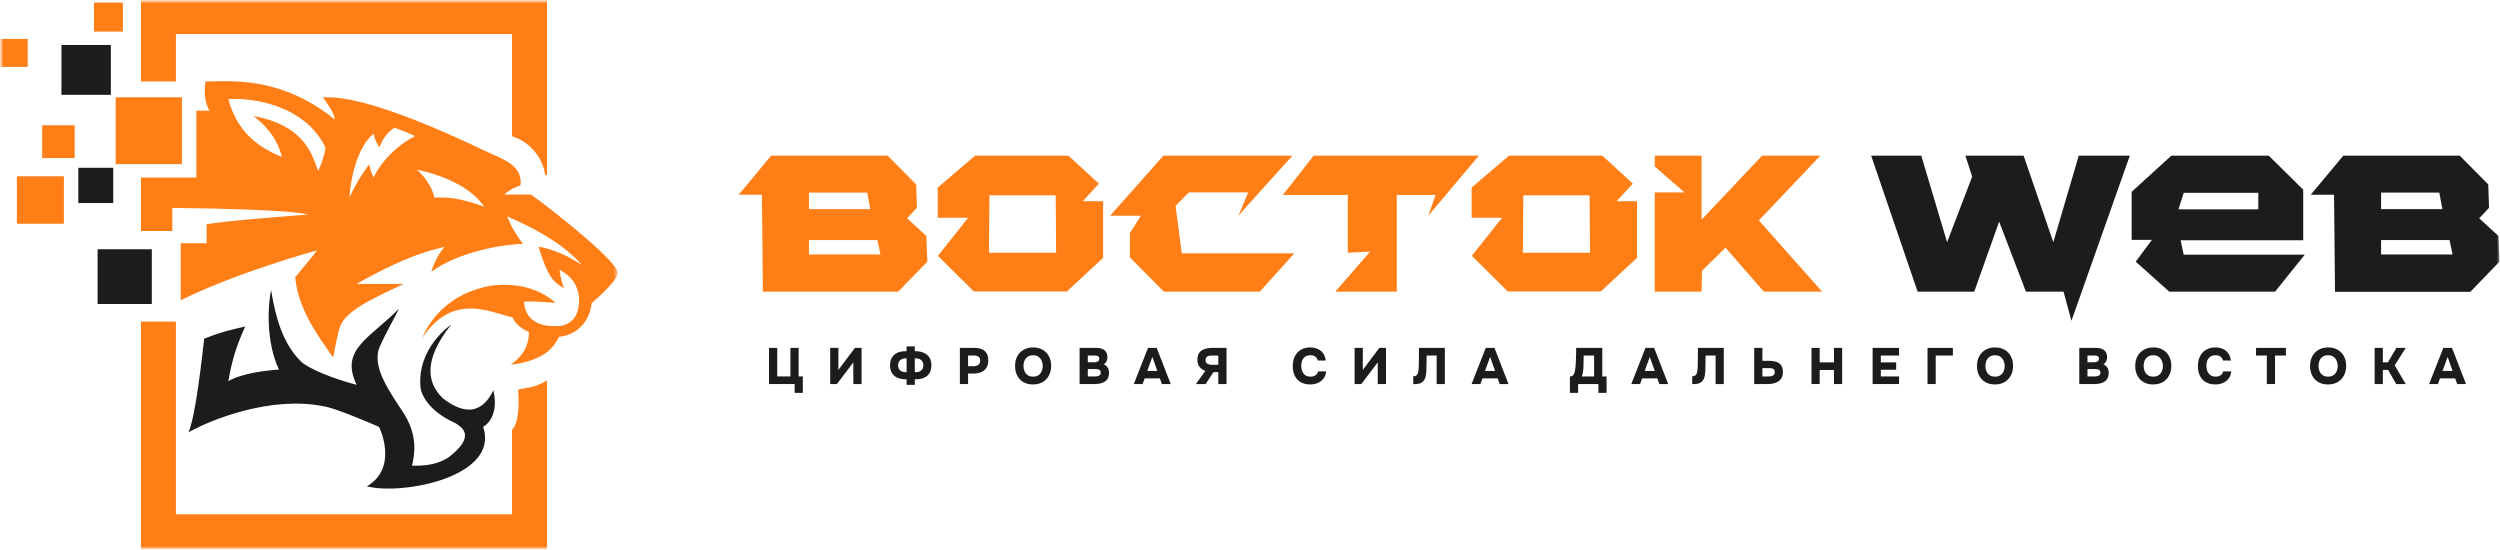 <svg width="373" height="82" viewBox="0 0 373 82" fill="none" xmlns="http://www.w3.org/2000/svg">
<g clip-path="url(#clip0_3036_417)">
<mask id="mask0_3036_417" style="mask-type:luminance" maskUnits="userSpaceOnUse" x="0" y="0" width="373" height="82">
<path d="M373 0H0V82H373V0Z" fill="white"/>
</mask>
<g mask="url(#mask0_3036_417)">
<path d="M138.213 35.211L138.357 39.042L134.014 43.512H113.823L113.679 29.057H110.199L115.06 23.223H132.432L136.689 27.519L136.804 31.002L135.337 32.569L138.213 35.211ZM120.697 28.738V31.205H129.843L129.383 28.738H120.697ZM120.697 37.968H131.368L130.907 35.82H120.697V37.968Z" fill="#FF7E16"/>
<path d="M161.539 30.015H164.587V38.462L159.18 43.483H145.289L139.939 38.171L144.454 32.482H139.91V27.983L145.49 23.223H159.41L163.955 27.402L161.539 30.015ZM147.561 37.707H157.57L157.512 29.144H147.618L147.561 37.707Z" fill="#FF7E16"/>
<path d="M176.316 37.794H193.112L187.964 43.512H173.642L168.58 38.404V34.775L170.219 32.192H165.617L173.584 23.223H192.825L184.772 32.163L186.238 28.709H177.381L175.396 30.712L176.316 37.794Z" fill="#FF7E16"/>
<path d="M220.651 23.223L213.115 32.163L214.179 29.086H208.398V43.512H199.224L204.429 37.533L201.093 37.707V29.086H191.4L196.002 23.223H220.651Z" fill="#FF7E16"/>
<path d="M241.197 30.015H244.246V38.462L238.839 43.483H224.947L219.597 38.171L224.113 32.482H219.568V27.983L225.148 23.223H239.069L243.613 27.402L241.197 30.015ZM227.219 37.707H237.228L237.17 29.144H227.276L227.219 37.707Z" fill="#FF7E16"/>
<path d="M262.42 32.889L271.854 43.512H263.168L257.444 36.952L253.935 40.406L253.878 43.512H246.889V28.709H251.318L246.889 24.848V23.223H253.878V32.772L262.909 23.223H271.595L262.42 32.889Z" fill="#FF7E16"/>
<path d="M310.15 23.223H317.772L309.057 47.866L307.878 43.512H302.269L298.271 33.063L294.561 43.512H286.105L279.174 23.223H286.652L290.506 36.139L294.245 26.358L293.238 23.223H301.924L306.353 36.139L310.15 23.223Z" fill="#1C1C1C"/>
<path d="M325.809 37.997H343.871L339.441 43.512H323.651L318.647 39.042L321.063 35.791H318.043V28.622L323.968 23.223H338.492L343.641 28.302V35.849H325.348L325.809 37.997ZM325.809 28.767L325.032 31.234H336.939V28.767H325.809Z" fill="#1C1C1C"/>
<path d="M372.773 35.211L372.917 39.042L368.574 43.541H348.384L348.24 29.057H344.76L349.62 23.223H366.992L371.249 27.519L371.364 31.002L369.897 32.569L372.773 35.211ZM355.258 28.738V31.205H364.404L363.944 28.738H355.258ZM355.258 37.968H365.928L365.468 35.82H355.258V37.968Z" fill="#1C1C1C"/>
<path d="M118.559 58.617V57.299H114.738V51.904H115.961V56.164H117.932V51.904H119.155V56.164H119.782V58.617H118.559Z" fill="#1C1C1C"/>
<path d="M123.865 57.299V51.904H125.088V55.188L127.55 51.904H128.546V57.299H127.316V54.068L124.862 57.299H123.865Z" fill="#1C1C1C"/>
<path d="M135.264 57.421V56.59H135.09C134.632 56.586 134.229 56.507 133.882 56.354C133.54 56.202 133.273 55.971 133.082 55.661C132.891 55.351 132.795 54.965 132.795 54.503C132.795 54.03 132.893 53.639 133.089 53.329C133.286 53.014 133.555 52.781 133.897 52.628C134.245 52.476 134.642 52.4 135.09 52.4H135.264V51.684H136.487V52.4H136.623C137.066 52.4 137.463 52.479 137.816 52.636C138.168 52.788 138.447 53.017 138.654 53.322C138.86 53.627 138.963 54.013 138.963 54.48C138.963 54.952 138.87 55.346 138.684 55.661C138.498 55.971 138.231 56.202 137.884 56.354C137.536 56.507 137.126 56.586 136.653 56.59H136.487V57.421H135.264ZM135.135 55.531H135.264V53.467H135.128C134.876 53.467 134.665 53.512 134.494 53.604C134.328 53.69 134.202 53.809 134.116 53.962C134.031 54.114 133.988 54.287 133.988 54.48C133.988 54.688 134.028 54.871 134.109 55.029C134.194 55.186 134.323 55.31 134.494 55.402C134.67 55.488 134.884 55.531 135.135 55.531ZM136.487 55.531H136.615C136.872 55.531 137.086 55.488 137.257 55.402C137.428 55.31 137.556 55.186 137.642 55.029C137.728 54.871 137.77 54.688 137.77 54.48C137.77 54.282 137.725 54.107 137.634 53.954C137.549 53.802 137.42 53.682 137.249 53.596C137.083 53.51 136.872 53.467 136.615 53.467H136.487V55.531Z" fill="#1C1C1C"/>
<path d="M143.213 57.299V51.904H145.38C145.792 51.904 146.152 51.965 146.459 52.087C146.771 52.209 147.013 52.407 147.184 52.681C147.36 52.956 147.448 53.327 147.448 53.794C147.448 54.226 147.355 54.586 147.169 54.876C146.983 55.165 146.729 55.381 146.406 55.523C146.084 55.661 145.717 55.729 145.304 55.729H144.436V57.299H143.213ZM144.436 54.632H145.304C145.591 54.632 145.818 54.561 145.984 54.419C146.155 54.276 146.24 54.068 146.24 53.794C146.24 53.545 146.167 53.36 146.021 53.238C145.881 53.111 145.646 53.047 145.319 53.047H144.436V54.632Z" fill="#1C1C1C"/>
<path d="M154.122 57.36C153.573 57.36 153.098 57.246 152.695 57.017C152.297 56.783 151.99 56.461 151.774 56.05C151.557 55.633 151.449 55.153 151.449 54.609C151.449 54.051 151.56 53.566 151.781 53.154C152.008 52.738 152.322 52.415 152.725 52.186C153.128 51.953 153.603 51.836 154.152 51.836C154.691 51.836 155.159 51.95 155.556 52.179C155.959 52.407 156.271 52.727 156.493 53.139C156.719 53.545 156.832 54.025 156.832 54.579C156.832 55.123 156.722 55.605 156.5 56.027C156.279 56.443 155.964 56.771 155.556 57.01C155.154 57.243 154.676 57.36 154.122 57.36ZM154.145 56.194C154.487 56.194 154.764 56.115 154.975 55.958C155.186 55.801 155.34 55.6 155.436 55.356C155.531 55.112 155.579 54.863 155.579 54.609C155.579 54.422 155.551 54.233 155.496 54.046C155.446 53.858 155.363 53.685 155.247 53.528C155.136 53.37 154.99 53.243 154.809 53.147C154.628 53.05 154.404 53.002 154.137 53.002C153.8 53.002 153.525 53.081 153.314 53.238C153.103 53.39 152.947 53.588 152.846 53.832C152.75 54.076 152.702 54.333 152.702 54.602C152.702 54.871 152.753 55.127 152.853 55.371C152.954 55.615 153.11 55.813 153.322 55.966C153.538 56.118 153.812 56.194 154.145 56.194Z" fill="#1C1C1C"/>
<path d="M161.078 57.299V51.904H163.577C163.814 51.904 164.03 51.93 164.226 51.98C164.428 52.026 164.601 52.105 164.747 52.217C164.898 52.323 165.017 52.468 165.102 52.651C165.188 52.829 165.231 53.055 165.231 53.329C165.231 53.537 165.183 53.736 165.087 53.923C164.991 54.111 164.856 54.256 164.679 54.358C164.916 54.449 165.105 54.602 165.246 54.815C165.392 55.023 165.465 55.295 165.465 55.63C165.465 55.96 165.404 56.235 165.283 56.453C165.168 56.666 165.007 56.837 164.8 56.964C164.599 57.086 164.367 57.172 164.106 57.223C163.844 57.273 163.57 57.299 163.283 57.299H161.078ZM162.301 56.164H163.403C163.529 56.164 163.643 56.153 163.743 56.133C163.849 56.108 163.937 56.075 164.007 56.034C164.083 55.988 164.138 55.93 164.174 55.859C164.214 55.783 164.234 55.696 164.234 55.6C164.234 55.498 164.216 55.414 164.181 55.348C164.151 55.282 164.103 55.229 164.038 55.188C163.972 55.143 163.894 55.112 163.804 55.097C163.713 55.077 163.61 55.066 163.494 55.066H162.301V56.164ZM162.301 54.053H163.275C163.396 54.053 163.502 54.04 163.592 54.015C163.688 53.989 163.766 53.954 163.826 53.908C163.887 53.862 163.932 53.807 163.962 53.741C163.997 53.675 164.015 53.598 164.015 53.512C164.015 53.395 163.987 53.304 163.932 53.238C163.882 53.167 163.809 53.118 163.713 53.093C163.617 53.062 163.502 53.047 163.366 53.047H162.301V54.053Z" fill="#1C1C1C"/>
<path d="M169.168 57.299L171.282 51.904H172.581L174.672 57.299H173.351L173.056 56.461H170.784L170.482 57.299H169.168ZM171.169 55.341H172.671L171.931 53.253L171.169 55.341Z" fill="#1C1C1C"/>
<path d="M178.428 57.299L179.839 55.325C179.447 55.193 179.15 54.99 178.949 54.716C178.752 54.437 178.654 54.086 178.654 53.664C178.654 53.324 178.712 53.04 178.828 52.811C178.949 52.582 179.112 52.402 179.319 52.27C179.525 52.138 179.762 52.044 180.028 51.988C180.296 51.932 180.574 51.904 180.867 51.904H182.996V57.299H181.773V55.523H181.047L179.886 57.299H178.428ZM180.813 54.426H181.773V53.047H180.754C180.587 53.047 180.436 53.07 180.301 53.116C180.164 53.156 180.057 53.225 179.976 53.322C179.9 53.418 179.862 53.55 179.862 53.718C179.862 53.906 179.911 54.05 180.006 54.152C180.101 54.254 180.222 54.325 180.368 54.365C180.519 54.406 180.668 54.426 180.813 54.426Z" fill="#1C1C1C"/>
<path d="M195.498 57.36C194.944 57.36 194.472 57.248 194.078 57.025C193.686 56.801 193.386 56.484 193.181 56.072C192.98 55.661 192.879 55.178 192.879 54.625C192.879 54.061 192.983 53.571 193.195 53.154C193.407 52.738 193.706 52.415 194.094 52.186C194.486 51.953 194.95 51.836 195.484 51.836C195.895 51.836 196.267 51.91 196.6 52.057C196.932 52.204 197.202 52.423 197.409 52.712C197.619 52.997 197.749 53.357 197.794 53.794H196.623C196.562 53.545 196.44 53.352 196.253 53.215C196.071 53.073 195.825 53.002 195.512 53.002C195.176 53.002 194.907 53.081 194.705 53.238C194.504 53.39 194.358 53.586 194.267 53.825C194.182 54.063 194.139 54.312 194.139 54.571C194.139 54.84 194.184 55.1 194.276 55.349C194.371 55.597 194.518 55.801 194.72 55.958C194.926 56.115 195.198 56.194 195.536 56.194C195.737 56.194 195.913 56.164 196.064 56.103C196.221 56.042 196.348 55.953 196.449 55.836C196.55 55.719 196.62 55.58 196.661 55.417H197.862C197.82 55.839 197.687 56.194 197.461 56.484C197.24 56.773 196.956 56.992 196.607 57.139C196.266 57.286 195.895 57.36 195.498 57.36Z" fill="#1C1C1C"/>
<path d="M202.109 57.299V51.904H203.332V55.188L205.793 51.904H206.79V57.299H205.559V54.068L203.105 57.299H202.109Z" fill="#1C1C1C"/>
<path d="M210.857 57.314V56.141C211.05 56.141 211.195 56.105 211.296 56.034C211.402 55.963 211.478 55.861 211.523 55.729C211.573 55.597 211.611 55.445 211.636 55.272C211.656 55.13 211.668 54.98 211.674 54.823C211.683 54.66 211.688 54.508 211.688 54.365C211.693 54.218 211.695 54.094 211.695 53.992L211.711 51.904H215.569V57.299H214.347V53.047H212.851L212.837 54.213C212.837 54.609 212.828 54.98 212.813 55.325C212.799 55.666 212.756 55.971 212.686 56.24C212.614 56.509 212.491 56.733 212.315 56.91C212.148 57.073 211.956 57.182 211.733 57.238C211.517 57.289 211.226 57.314 210.857 57.314Z" fill="#1C1C1C"/>
<path d="M219.562 57.299L221.676 51.904H222.976L225.067 57.299H223.745L223.451 56.461H221.179L220.877 57.299H219.562ZM221.563 55.341H223.066L222.327 53.253L221.563 55.341Z" fill="#1C1C1C"/>
<path d="M234.23 58.617V56.164C234.446 56.164 234.604 56.105 234.705 55.988C234.811 55.866 234.887 55.719 234.932 55.546C234.978 55.364 235.012 55.178 235.038 54.99C235.063 54.797 235.081 54.607 235.091 54.419C235.106 54.231 235.117 54.05 235.12 53.878C235.136 53.527 235.145 53.192 235.151 52.872C235.162 52.547 235.167 52.224 235.167 51.904H239.062V56.164H239.704V58.617H238.48V57.299H235.453V58.617H234.23ZM236.005 56.164H237.838V53.047H236.283L236.253 54.617C236.253 54.713 236.249 54.828 236.238 54.96C236.233 55.092 236.22 55.229 236.201 55.371C236.181 55.508 236.156 55.645 236.125 55.783C236.095 55.92 236.055 56.047 236.005 56.164Z" fill="#1C1C1C"/>
<path d="M243.387 57.299L245.501 51.904H246.799L248.891 57.299H247.57L247.275 56.461H245.003L244.701 57.299H243.387ZM245.387 55.341H246.89L246.15 53.253L245.387 55.341Z" fill="#1C1C1C"/>
<path d="M252.479 57.314V56.141C252.671 56.141 252.816 56.105 252.917 56.034C253.023 55.963 253.099 55.861 253.144 55.729C253.194 55.597 253.232 55.445 253.257 55.272C253.277 55.13 253.289 54.98 253.295 54.823C253.305 54.66 253.309 54.508 253.309 54.365C253.314 54.218 253.318 54.094 253.318 53.992L253.332 51.904H257.19V57.299H255.968V53.047H254.472L254.458 54.213C254.458 54.609 254.45 54.98 254.434 55.325C254.42 55.666 254.377 55.971 254.307 56.24C254.237 56.509 254.113 56.733 253.936 56.91C253.771 57.073 253.577 57.182 253.356 57.238C253.138 57.289 252.847 57.314 252.479 57.314Z" fill="#1C1C1C"/>
<path d="M261.729 57.299V51.904H262.951V53.832H263.986C264.267 53.832 264.531 53.86 264.779 53.916C265.025 53.967 265.239 54.056 265.421 54.182C265.606 54.304 265.75 54.472 265.85 54.685C265.956 54.894 266.009 55.158 266.009 55.478C266.014 55.833 265.951 56.131 265.82 56.369C265.694 56.603 265.523 56.788 265.308 56.925C265.095 57.063 264.855 57.159 264.581 57.215C264.31 57.271 264.033 57.299 263.751 57.299H261.729ZM262.951 56.164H263.812C263.952 56.164 264.082 56.156 264.197 56.141C264.317 56.12 264.423 56.087 264.515 56.042C264.605 55.996 264.673 55.93 264.718 55.844C264.768 55.757 264.793 55.648 264.793 55.516C264.793 55.389 264.774 55.287 264.732 55.211C264.693 55.135 264.632 55.077 264.553 55.036C264.472 54.99 264.378 54.96 264.272 54.944C264.171 54.929 264.058 54.922 263.932 54.922H262.951V56.164Z" fill="#1C1C1C"/>
<path d="M270.275 57.299V51.904H271.498V54.068H273.628V51.904H274.85V57.299H273.628V55.203H271.498V57.299H270.275Z" fill="#1C1C1C"/>
<path d="M279.396 57.299V51.904H283.337V53.047H280.619V54.068H282.907V55.165H280.619V56.164H283.337V57.299H279.396Z" fill="#1C1C1C"/>
<path d="M287.588 57.299V51.904H291.37V53.047H288.81V57.299H287.588Z" fill="#1C1C1C"/>
<path d="M297.642 57.36C297.092 57.36 296.617 57.246 296.214 57.017C295.817 56.783 295.51 56.461 295.292 56.05C295.077 55.633 294.969 55.153 294.969 54.609C294.969 54.051 295.078 53.566 295.301 53.154C295.528 52.738 295.842 52.415 296.245 52.186C296.648 51.953 297.122 51.836 297.671 51.836C298.21 51.836 298.677 51.95 299.076 52.179C299.479 52.407 299.79 52.727 300.011 53.139C300.237 53.545 300.351 54.025 300.351 54.579C300.351 55.123 300.241 55.605 300.02 56.027C299.797 56.443 299.482 56.771 299.076 57.01C298.674 57.243 298.195 57.36 297.642 57.36ZM297.663 56.194C298.007 56.194 298.284 56.115 298.494 55.958C298.706 55.801 298.859 55.6 298.954 55.356C299.051 55.112 299.098 54.863 299.098 54.609C299.098 54.422 299.071 54.233 299.015 54.046C298.965 53.858 298.882 53.685 298.765 53.528C298.656 53.37 298.51 53.243 298.328 53.147C298.147 53.05 297.922 53.002 297.656 53.002C297.318 53.002 297.045 53.081 296.833 53.238C296.623 53.39 296.466 53.588 296.365 53.832C296.27 54.076 296.222 54.333 296.222 54.602C296.222 54.871 296.272 55.127 296.373 55.371C296.473 55.615 296.63 55.813 296.84 55.966C297.058 56.118 297.331 56.194 297.663 56.194Z" fill="#1C1C1C"/>
<path d="M310.23 57.299V51.904H312.729C312.966 51.904 313.182 51.93 313.378 51.98C313.579 52.026 313.754 52.105 313.899 52.217C314.05 52.323 314.169 52.468 314.255 52.651C314.34 52.829 314.383 53.055 314.383 53.329C314.383 53.537 314.334 53.736 314.239 53.923C314.144 54.111 314.007 54.256 313.831 54.358C314.068 54.449 314.257 54.602 314.397 54.815C314.545 55.023 314.617 55.295 314.617 55.63C314.617 55.96 314.557 56.235 314.435 56.453C314.32 56.666 314.158 56.837 313.953 56.964C313.752 57.086 313.52 57.172 313.258 57.223C312.997 57.273 312.722 57.299 312.434 57.299H310.23ZM311.453 56.164H312.557C312.682 56.164 312.796 56.153 312.896 56.133C313.001 56.108 313.089 56.075 313.161 56.034C313.236 55.988 313.29 55.93 313.326 55.859C313.365 55.783 313.387 55.696 313.387 55.6C313.387 55.498 313.369 55.414 313.333 55.348C313.303 55.282 313.256 55.229 313.189 55.188C313.125 55.143 313.047 55.112 312.956 55.097C312.866 55.077 312.761 55.066 312.646 55.066H311.453V56.164ZM311.453 54.053H312.427C312.548 54.053 312.654 54.04 312.745 54.015C312.841 53.989 312.918 53.954 312.979 53.908C313.038 53.862 313.085 53.807 313.114 53.741C313.15 53.675 313.168 53.598 313.168 53.512C313.168 53.395 313.139 53.304 313.085 53.238C313.035 53.167 312.961 53.118 312.866 53.093C312.77 53.062 312.654 53.047 312.519 53.047H311.453V54.053Z" fill="#1C1C1C"/>
<path d="M321.249 57.36C320.701 57.36 320.225 57.246 319.822 57.017C319.425 56.783 319.117 56.461 318.902 56.05C318.686 55.633 318.576 55.153 318.576 54.609C318.576 54.051 318.688 53.566 318.909 53.154C319.135 52.738 319.45 52.415 319.852 52.186C320.255 51.953 320.731 51.836 321.28 51.836C321.819 51.836 322.286 51.95 322.684 52.179C323.086 52.407 323.399 52.727 323.62 53.139C323.847 53.545 323.96 54.025 323.96 54.579C323.96 55.123 323.849 55.605 323.627 56.027C323.406 56.443 323.092 56.771 322.684 57.01C322.281 57.243 321.803 57.36 321.249 57.36ZM321.273 56.194C321.614 56.194 321.891 56.115 322.103 55.958C322.313 55.801 322.468 55.6 322.563 55.356C322.659 55.112 322.707 54.863 322.707 54.609C322.707 54.422 322.678 54.233 322.624 54.046C322.574 53.858 322.49 53.685 322.374 53.528C322.263 53.37 322.117 53.243 321.936 53.147C321.756 53.05 321.531 53.002 321.265 53.002C320.927 53.002 320.652 53.081 320.442 53.238C320.23 53.39 320.074 53.588 319.973 53.832C319.878 54.076 319.831 54.333 319.831 54.602C319.831 54.871 319.881 55.127 319.982 55.371C320.083 55.615 320.237 55.813 320.449 55.966C320.665 56.118 320.94 56.194 321.273 56.194Z" fill="#1C1C1C"/>
<path d="M330.547 57.36C329.993 57.36 329.52 57.248 329.127 57.025C328.735 56.801 328.435 56.484 328.228 56.072C328.026 55.661 327.926 55.178 327.926 54.625C327.926 54.061 328.032 53.571 328.244 53.154C328.454 52.738 328.754 52.415 329.143 52.186C329.535 51.953 329.998 51.836 330.53 51.836C330.944 51.836 331.316 51.91 331.649 52.057C331.981 52.204 332.251 52.423 332.456 52.712C332.668 52.997 332.795 53.357 332.842 53.794H331.672C331.611 53.545 331.487 53.352 331.302 53.215C331.12 53.073 330.874 53.002 330.561 53.002C330.225 53.002 329.955 53.081 329.754 53.238C329.553 53.39 329.407 53.586 329.315 53.825C329.231 54.063 329.188 54.312 329.188 54.571C329.188 54.84 329.233 55.1 329.323 55.349C329.42 55.597 329.567 55.801 329.768 55.958C329.975 56.115 330.246 56.194 330.584 56.194C330.786 56.194 330.962 56.164 331.113 56.103C331.269 56.042 331.397 55.953 331.498 55.836C331.598 55.719 331.668 55.58 331.71 55.417H332.909C332.869 55.839 332.736 56.194 332.51 56.484C332.289 56.773 332.003 56.992 331.656 57.139C331.314 57.286 330.944 57.36 330.547 57.36Z" fill="#1C1C1C"/>
<path d="M338.209 57.299V53.047H336.602V51.904H341.056V53.047H339.433V57.299H338.209Z" fill="#1C1C1C"/>
<path d="M347.335 57.36C346.787 57.36 346.311 57.246 345.908 57.017C345.511 56.783 345.203 56.461 344.987 56.05C344.77 55.633 344.662 55.153 344.662 54.609C344.662 54.051 344.774 53.566 344.995 53.154C345.221 52.738 345.536 52.415 345.938 52.186C346.341 51.953 346.817 51.836 347.366 51.836C347.903 51.836 348.372 51.95 348.77 52.179C349.172 52.407 349.485 52.727 349.706 53.139C349.933 53.545 350.046 54.025 350.046 54.579C350.046 55.123 349.934 55.605 349.713 56.027C349.492 56.443 349.178 56.771 348.77 57.01C348.367 57.243 347.889 57.36 347.335 57.36ZM347.358 56.194C347.7 56.194 347.977 56.115 348.189 55.958C348.399 55.801 348.554 55.6 348.649 55.356C348.744 55.112 348.793 54.863 348.793 54.609C348.793 54.422 348.764 54.233 348.708 54.046C348.658 53.858 348.575 53.685 348.46 53.528C348.349 53.37 348.203 53.243 348.022 53.147C347.84 53.05 347.617 53.002 347.35 53.002C347.013 53.002 346.738 53.081 346.528 53.238C346.316 53.39 346.16 53.588 346.059 53.832C345.964 54.076 345.915 54.333 345.915 54.602C345.915 54.871 345.965 55.127 346.066 55.371C346.167 55.615 346.323 55.813 346.535 55.966C346.751 56.118 347.026 56.194 347.358 56.194Z" fill="#1C1C1C"/>
<path d="M354.299 57.299V51.904H355.521V54.061H356.276L357.545 51.904H358.942L357.288 54.51L358.935 57.299H357.508L356.307 55.196H355.521V57.299H354.299Z" fill="#1C1C1C"/>
<path d="M362.426 57.299L364.54 51.904H365.838L367.93 57.299H366.609L366.314 56.461H364.042L363.74 57.299H362.426ZM364.427 55.341H365.929L365.189 53.253L364.427 55.341Z" fill="#1C1C1C"/>
<mask id="mask1_3036_417" style="mask-type:luminance" maskUnits="userSpaceOnUse" x="0" y="0" width="93" height="82">
<path d="M92.216 0H0V82H92.216V0Z" fill="white"/>
</mask>
<g mask="url(#mask1_3036_417)">
<path d="M18.336 0.363H14.021V4.717H18.336V0.363Z" fill="#FF7E16"/>
<path d="M16.538 6.711H9.168V14.149H16.538V6.711Z" fill="#1C1C1C"/>
<path d="M27.145 14.514H17.258V24.491H27.145V14.514Z" fill="#FF7E16"/>
<path d="M11.145 18.686H6.291V23.584H11.145V18.686Z" fill="#FF7E16"/>
<path d="M9.528 26.305H2.518V33.38H9.528V26.305Z" fill="#FF7E16"/>
<path d="M16.897 25.035H11.684V30.296H16.897V25.035Z" fill="#1C1C1C"/>
<path d="M22.65 37.19H14.56V45.353H22.65V37.19Z" fill="#1C1C1C"/>
<path d="M4.134 5.805H0V9.977H4.134V5.805Z" fill="#FF7E16"/>
<path d="M21.031 12.155V0H81.61V26.124H81.34C81.191 24.703 80.064 21.552 76.397 20.319V5.08H26.244V12.155H21.031Z" fill="#FF7E16"/>
<path d="M21.031 47.984H26.244V76.739H76.397V64.13C76.846 63.768 77.655 62.062 77.296 58.144C79.093 57.69 79.453 57.962 81.61 56.783V82H21.031V47.984Z" fill="#FF7E16"/>
<path fill-rule="evenodd" clip-rule="evenodd" d="M29.3 26.488H21.031V34.47H25.705V31.023C44.31 31.205 45.928 32.021 45.928 32.021C45.928 32.021 33.345 32.928 30.828 33.472V36.285H26.963V44.811C34.873 40.82 47.096 37.373 47.276 37.373C47.257 37.402 47.243 37.424 47.23 37.447C47.113 37.635 47.016 37.794 44.04 41.364C44.475 45.922 47.091 49.633 49.457 52.988C49.539 53.105 49.621 53.221 49.703 53.338C50.298 50.249 50.441 49.757 50.654 49.022C50.666 48.98 50.679 48.937 50.691 48.893C51.368 46.551 55.256 44.713 58.891 42.994C59.339 42.782 59.785 42.571 60.219 42.362H53.208C60.287 38.324 64.007 37.41 65.664 37.003C65.942 36.935 66.162 36.881 66.331 36.829C65.162 38.189 64.533 39.913 64.353 40.548C68.667 37.427 75.259 36.466 78.015 36.375C76.38 34.175 75.891 32.86 75.732 32.429C75.707 32.363 75.69 32.318 75.678 32.293C83.278 35.556 85.869 38.475 86.751 39.469C86.776 39.498 86.8 39.525 86.823 39.55C83.947 37.591 81.31 36.919 80.352 36.829C81.761 41.515 82.712 42.109 83.838 42.814C83.933 42.873 84.029 42.934 84.127 42.997C83.623 41.473 83.498 40.548 83.498 40.276C87.183 42.09 86.643 46.055 85.745 47.351C85.115 48.258 84.037 48.621 83.587 48.621C78.284 49.074 78.195 45.446 78.195 44.992C79.201 44.92 81.73 45.083 82.868 45.174C79.093 41.727 73.701 42.558 73.251 42.634C66.78 43.722 63.874 48.167 63.005 50.435C66.864 44.555 71.551 45.939 74.814 46.903C75.427 47.084 75.99 47.25 76.487 47.351C76.918 48.512 78.284 49.286 78.914 49.528C78.914 51.977 77.655 53.338 76.217 54.426C81.466 53.731 82.596 51.707 83.314 50.421C83.346 50.364 83.377 50.308 83.408 50.254C87.075 49.818 88.171 46.746 88.261 45.265C92.486 41.545 92.306 40.772 92.036 40.276C90.508 37.464 79.633 29.209 79.183 29.028H75.229C76.091 28.23 77.206 27.788 77.655 27.667C77.965 25.012 75.743 24.026 73.571 23.061C73.22 22.905 72.87 22.749 72.532 22.588C55.513 14.433 50.249 14.492 48.406 14.513C48.322 14.514 48.245 14.515 48.175 14.515C50.152 17.236 49.972 17.78 49.883 17.78C42.594 11.895 35.743 12.05 31.828 12.138C31.398 12.147 31.004 12.156 30.648 12.156C30.289 14.478 30.918 16.026 31.277 16.51H29.3V26.488ZM64.803 29.481C64.443 27.595 62.915 25.913 62.196 25.309C69.297 26.851 71.543 29.844 72.263 30.842C68.285 29.397 66.42 29.444 65.234 29.474C65.08 29.478 64.937 29.481 64.803 29.481ZM52.13 29.481C52.249 27.183 53.136 22.061 55.725 19.957C55.777 20.063 55.815 20.201 55.859 20.365C55.966 20.761 56.115 21.311 56.623 21.953C56.893 21.227 57.522 19.866 58.87 19.05C60.812 19.776 61.717 20.199 61.926 20.32C60.578 20.924 57.45 23.005 55.725 26.488C55.625 26.211 55.539 25.99 55.465 25.799C55.272 25.304 55.16 25.017 55.096 24.492C55.064 24.536 55.032 24.581 54.998 24.627C54.282 25.62 53.247 27.053 52.13 29.481ZM48.534 21.953C45.443 15.639 37.599 14.545 34.064 14.787C35.592 20.501 39.636 22.406 42.063 23.404C41.254 20.32 39.367 18.506 37.839 17.326C45.022 18.591 46.461 22.676 47.278 24.994C47.34 25.17 47.399 25.336 47.456 25.49C48.265 23.948 48.624 22.043 48.534 21.953Z" fill="#FF7E16"/>
<path d="M48.176 60.593C40.41 59.07 31.578 62.559 28.133 64.494C29.211 61.953 30.11 53.518 30.47 50.524C32.986 49.526 34.245 49.254 36.581 48.71C35.233 51.703 34.604 53.79 34.065 56.874C36.042 55.695 39.817 55.241 41.615 55.15C39.601 50.796 39.997 45.414 40.446 43.268C41.075 47.077 42.064 51.159 44.94 53.971C46.288 55.15 49.794 56.511 53.209 57.418C50.693 52.157 55.007 50.615 59.501 46.08C59.411 46.442 56.688 51.25 56.445 52.338C55.816 55.15 57.973 58.234 60.31 61.772C62.377 65.128 61.838 67.849 61.478 69.482C64.714 69.573 66.062 68.757 66.961 68.212C71.185 64.947 68.758 63.677 67.949 63.133C63.995 61.391 62.826 58.839 62.736 57.781C62.197 51.975 67.141 48.529 67.32 48.438C62.017 55.06 64.894 58.234 66.062 59.414C71.185 63.405 73.073 59.232 73.612 58.234C74.403 61.572 72.923 63.254 72.084 63.677C74.6 71.115 60.13 73.927 54.737 72.566C59.501 69.754 56.625 63.768 56.535 63.677C49.344 60.593 48.535 60.684 48.176 60.593Z" fill="#1C1C1C"/>
</g>
</g>
</g>
<defs>
<clipPath id="clip0_3036_417">
<rect width="373" height="82" fill="white"/>
</clipPath>
</defs>
</svg>

